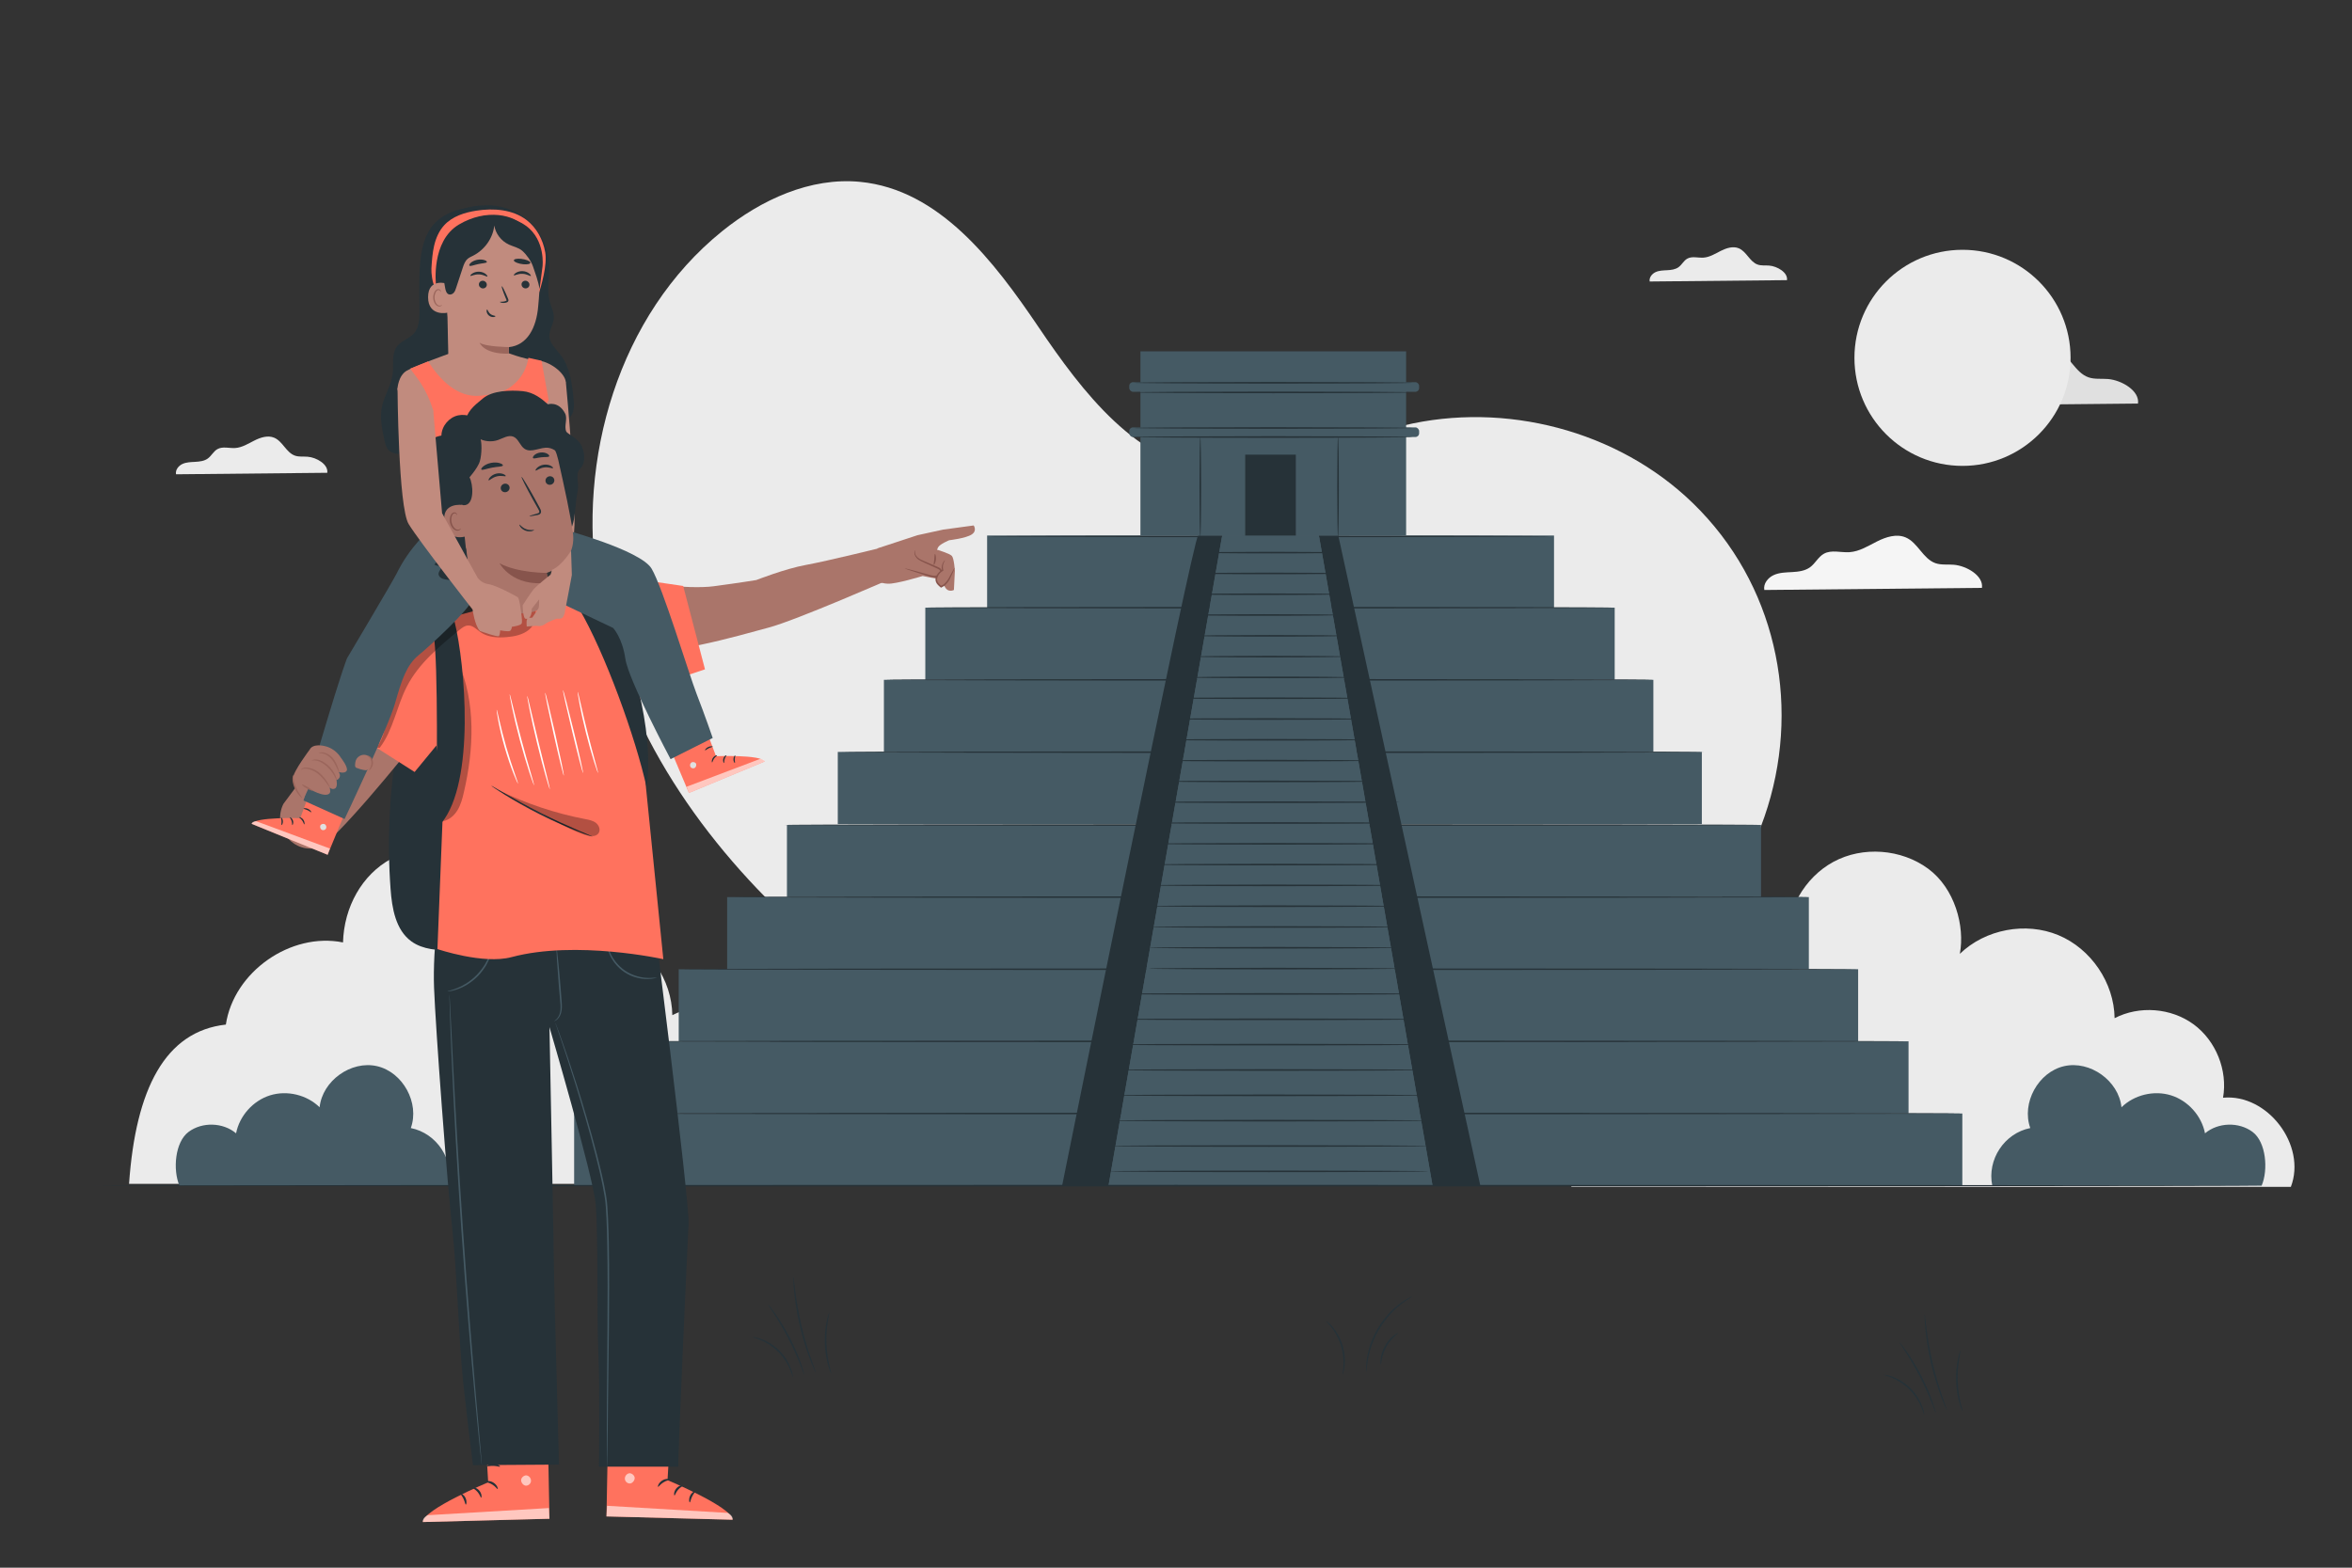 <svg xmlns="http://www.w3.org/2000/svg" viewBox="0 0 750 500"><rect x="0" y="0" width="750" height="500" fill="#333333" stroke="none"/><g id="background-complete"><path d="M531.93,327.74c2.52-16.82,20.68-29.56,37.36-26.2,.31-11.29,6.05-21.63,15.38-26.68,9.33-5.05,21.6-4.1,30.15,2.19,8.55,6.29,11.78,18.34,10.13,27.17,8.11-7.85,21-10.29,31.42-5.96,10.42,4.33,17.78,15.2,17.93,26.48,7.87-4.08,18.02-3.29,25.17,1.95,7.15,5.24,10.94,14.69,9.41,23.42,14.17-1.35,26.72,15.15,21.62,28.44h-229.44c2.11-30.29,11.52-48.67,30.88-50.81Z" style="fill:#ebebeb;"></path><path d="M72.02,326.78c2.52-16.82,20.68-29.56,37.36-26.2,.31-11.29,6.05-21.63,15.38-26.68,9.33-5.05,21.6-4.1,30.15,2.19,8.55,6.29,11.78,18.34,10.13,27.17,8.11-7.85,21-10.29,31.42-5.96,10.42,4.33,17.78,15.2,17.93,26.48,7.87-4.08,18.02-3.29,25.17,1.95s10.94,14.69,9.41,23.42c14.17-1.35,26.72,15.15,21.62,28.44H41.15c2.11-30.29,11.52-48.67,30.88-50.81Z" style="fill:#ebebeb;"></path><path d="M257.98,105.4c.37-2.68-3.41-4.89-6.26-5.11-1.36-.11-2.76,.1-4.05-.35-2.78-.97-3.89-4.56-6.61-5.71-2.03-.86-4.37-.09-6.33,.9s-3.91,2.24-6.11,2.38c-1.91,.12-3.99-.59-5.66,.35-1.25,.7-1.9,2.13-3.05,2.98-1.12,.83-2.59,1-3.99,1.08s-2.84,.09-4.11,.67c-1.27,.58-2.32,1.92-2.06,3.3l48.22-.48Z" style="fill:#f5f5f5;"></path><path d="M104.36,150.78c.37-2.68-3.41-4.89-6.26-5.11-1.36-.11-2.76,.1-4.05-.35-2.78-.97-3.89-4.56-6.61-5.71-2.03-.86-4.37-.09-6.33,.9-1.97,.99-3.91,2.24-6.11,2.38-1.91,.12-3.99-.59-5.66,.35-1.25,.7-1.9,2.13-3.05,2.98-1.12,.83-2.59,1-3.99,1.08-1.39,.08-2.84,.09-4.11,.67-1.27,.58-2.32,1.92-2.06,3.3l48.22-.48Z" style="fill:#ebebeb;"></path><path d="M569.83,89.34c.33-2.43-3.1-4.43-5.68-4.64-1.23-.1-2.51,.09-3.67-.32-2.53-.88-3.53-4.14-6-5.18-1.84-.78-3.96-.09-5.75,.81-1.79,.9-3.55,2.03-5.55,2.16-1.74,.11-3.62-.53-5.14,.32-1.13,.63-1.72,1.94-2.77,2.71-1.02,.75-2.35,.91-3.62,.98-1.27,.07-2.58,.08-3.73,.61s-2.11,1.75-1.87,2.99l43.77-.43Z" style="fill:#ebebeb;"></path><path d="M681.76,128.72c.57-4.11-5.24-7.49-9.59-7.84-2.08-.17-4.24,.15-6.21-.54-4.27-1.49-5.97-7-10.13-8.76-3.11-1.31-6.7-.14-9.71,1.37-3.02,1.52-6,3.43-9.37,3.65-2.93,.19-6.12-.9-8.68,.53-1.91,1.07-2.91,3.27-4.68,4.57-1.72,1.27-3.97,1.54-6.11,1.66s-4.35,.14-6.3,1.03c-1.95,.89-3.56,2.95-3.15,5.05l73.94-.73Z" style="fill:#e0e0e0;"></path><path d="M632,187.48c.53-3.86-4.91-7.03-9-7.36-1.95-.16-3.98,.14-5.83-.5-4-1.4-5.6-6.57-9.51-8.22-2.92-1.23-6.28-.14-9.12,1.29-2.83,1.43-5.63,3.22-8.79,3.42-2.75,.18-5.74-.84-8.15,.5-1.79,1-2.73,3.07-4.39,4.29-1.62,1.19-3.73,1.45-5.74,1.56-2.01,.11-4.09,.13-5.91,.97s-3.34,2.77-2.96,4.74l69.4-.68Z" style="fill:#f5f5f5;"></path></g><g id="background-simple"><path d="M558.61,270.64l1.65-3.92c13.95-33.07,9.2-71.19-13.42-98.63-2.91-3.53-6.07-6.85-9.48-9.92-24.51-22.1-60.74-30.54-92.89-21.66-18.9,5.23-37.17,16.08-56.61,14.11-25.29-2.57-42.6-25.47-56.75-46.38s-31.53-43.78-56.84-46.24c-15.85-1.54-31.57,5.7-44.02,15.76-32.98,26.63-46.36,72.72-39.61,114.14,6.74,41.42,31.27,78.19,62.03,106.61,43.1,39.8,100.96,65.46,160.07,63.27,59.11-2.19,118.27-34.71,145.86-87.14Z" style="fill:#ebebeb;"></path><circle cx="625.8" cy="114.13" r="34.46" style="fill:#ebebeb;"></circle></g><g id="Plants"><path d="M57.22,378.15c-2.14-5.01-1.45-13.91,2.92-17.15s10.97-3.04,15.14,.46c1.09-5.58,5.41-10.41,10.84-12.11,5.43-1.69,11.73-.17,15.8,3.81,.86-8.43,10.01-15,18.28-13.12,8.27,1.88,13.67,11.76,10.8,19.74,8.31,1.68,13.82,10.07,12.12,18.38H57.22Z" style="fill:#455a64;"></path><path d="M721.19,378.15c2.14-5.01,1.45-13.91-2.92-17.15s-10.97-3.04-15.14,.46c-1.09-5.58-5.41-10.41-10.84-12.11-5.43-1.69-11.73-.17-15.8,3.81-.86-8.43-10.01-15-18.28-13.12-8.27,1.88-13.67,11.76-10.8,19.74-8.31,1.68-13.82,10.07-12.12,18.38h85.9Z" style="fill:#455a64;"></path><g><path d="M256.51,438.5c-.08,.02-.55-1.32-1.41-3.45-.85-2.13-2.11-5.04-3.71-8.15-1.61-3.11-3.26-5.82-4.5-7.74-1.25-1.93-2.06-3.09-2-3.14,.03-.02,.27,.25,.67,.75,.41,.5,.97,1.25,1.63,2.19,1.33,1.88,3.04,4.58,4.66,7.71,1.62,3.13,2.83,6.08,3.59,8.26,.38,1.09,.67,1.98,.84,2.6,.17,.62,.26,.97,.22,.98Z" style="fill:#263238;"></path><path d="M252.99,407.14s.1,.44,.19,1.23c.11,.9,.24,2.03,.4,3.36,.36,2.83,.97,6.73,1.96,10.98,.99,4.24,2.16,8.01,3.1,10.71,.45,1.27,.83,2.34,1.13,3.19,.27,.75,.41,1.18,.37,1.19s-.23-.38-.56-1.11c-.33-.73-.78-1.8-1.29-3.14-1.02-2.68-2.26-6.45-3.26-10.72-.99-4.27-1.55-8.2-1.81-11.06-.13-1.43-.21-2.59-.23-3.39-.03-.8-.02-1.25,.01-1.25Z" style="fill:#263238;"></path><path d="M264.4,418.74c.08,.02-.18,1.09-.45,2.83-.27,1.74-.51,4.17-.42,6.86,.09,2.69,.49,5.09,.88,6.81,.39,1.72,.71,2.77,.63,2.8-.06,.02-.51-.99-.99-2.71-.48-1.72-.95-4.16-1.04-6.88-.09-2.73,.21-5.19,.58-6.94,.37-1.75,.75-2.78,.81-2.77Z" style="fill:#263238;"></path><path d="M239.92,426.44s.28,0,.76,.07c.49,.07,1.18,.25,2.01,.54,.83,.28,1.79,.74,2.79,1.33,.99,.62,2.02,1.39,2.99,2.34,.95,.96,1.74,1.98,2.37,2.97,.61,1,1.07,1.95,1.36,2.78,.3,.83,.49,1.52,.56,2,.08,.48,.11,.75,.08,.76-.09,.02-.3-1.04-.98-2.63-.33-.8-.81-1.7-1.42-2.66-.63-.94-1.41-1.93-2.33-2.85-.94-.92-1.93-1.68-2.88-2.3-.96-.6-1.87-1.08-2.67-1.4-1.59-.66-2.66-.86-2.64-.95Z" style="fill:#263238;"></path></g><g><path d="M617.26,450.54c-.08,.02-.55-1.32-1.41-3.45-.85-2.13-2.11-5.04-3.71-8.15-1.61-3.11-3.26-5.82-4.5-7.74-1.25-1.93-2.06-3.09-2-3.14,.03-.02,.27,.25,.67,.75,.41,.5,.97,1.25,1.63,2.19,1.33,1.88,3.04,4.58,4.66,7.71,1.62,3.13,2.83,6.08,3.59,8.26,.38,1.09,.67,1.98,.84,2.6,.17,.62,.26,.97,.22,.98Z" style="fill:#263238;"></path><path d="M613.73,419.18s.1,.44,.19,1.23c.11,.9,.24,2.03,.4,3.36,.36,2.83,.97,6.73,1.96,10.98,.99,4.24,2.16,8.01,3.1,10.71,.45,1.27,.83,2.34,1.13,3.19,.27,.75,.41,1.18,.37,1.19s-.23-.38-.56-1.11c-.33-.73-.78-1.8-1.29-3.14-1.02-2.68-2.26-6.45-3.26-10.72-.99-4.27-1.55-8.2-1.81-11.06-.13-1.43-.21-2.59-.23-3.39-.03-.8-.02-1.25,.01-1.25Z" style="fill:#263238;"></path><path d="M625.14,430.79c.08,.02-.18,1.09-.45,2.83-.27,1.74-.51,4.17-.42,6.86,.09,2.69,.49,5.09,.88,6.81,.39,1.72,.71,2.77,.63,2.8-.06,.02-.51-.99-.99-2.71-.48-1.72-.95-4.16-1.04-6.88-.09-2.73,.21-5.19,.58-6.94,.37-1.75,.75-2.78,.81-2.77Z" style="fill:#263238;"></path><path d="M600.66,438.49s.28,0,.76,.07c.49,.07,1.18,.25,2.01,.54,.83,.28,1.79,.74,2.79,1.33,.99,.62,2.02,1.39,2.99,2.34,.95,.96,1.74,1.98,2.37,2.97,.61,1,1.07,1.95,1.36,2.78,.3,.83,.49,1.52,.56,2,.08,.48,.11,.75,.08,.76-.09,.02-.3-1.04-.98-2.63-.33-.8-.81-1.7-1.42-2.66-.63-.94-1.41-1.93-2.33-2.85-.94-.92-1.93-1.68-2.88-2.3-.96-.6-1.87-1.08-2.67-1.4-1.59-.66-2.66-.86-2.64-.95Z" style="fill:#263238;"></path></g><g><path d="M450.36,413.46c.05,.09-1.44,.84-3.54,2.47-1.06,.81-2.23,1.88-3.43,3.16-1.18,1.3-2.37,2.83-3.43,4.55-1.04,1.74-1.85,3.5-2.47,5.14-.59,1.65-1,3.19-1.23,4.5-.48,2.62-.46,4.28-.57,4.28-.04,0-.05-.41-.06-1.17,0-.38,0-.84,.06-1.37,.05-.53,.08-1.14,.21-1.81,.19-1.34,.57-2.9,1.14-4.59,.6-1.68,1.41-3.48,2.48-5.25,1.08-1.76,2.31-3.3,3.53-4.61,1.24-1.28,2.46-2.34,3.56-3.12,.53-.42,1.06-.72,1.51-1.01,.45-.3,.85-.51,1.19-.68,.67-.34,1.05-.52,1.06-.48Z" style="fill:#263238;"></path><path d="M445.77,425.18c.11,.13-2.22,1.59-3.75,4.47-1.58,2.86-1.53,5.6-1.7,5.58-.06,0-.16-.67-.05-1.76,.11-1.09,.49-2.59,1.29-4.07,.8-1.48,1.85-2.61,2.71-3.3,.85-.69,1.47-.97,1.5-.92Z" style="fill:#263238;"></path><path d="M422.91,421.33s.24,.13,.6,.43c.37,.3,.86,.79,1.42,1.44,1.12,1.29,2.4,3.34,3.18,5.85,.77,2.52,.85,4.93,.65,6.63-.1,.85-.23,1.53-.37,1.99-.13,.46-.22,.71-.26,.7-.09-.02,.16-1.04,.26-2.71,.1-1.67-.04-4-.78-6.44-.75-2.44-1.95-4.45-2.97-5.77-1.02-1.33-1.8-2.03-1.74-2.1Z" style="fill:#263238;"></path></g></g><g id="Teotihuacán"><g><g><rect x="314.77" y="170.8" width="180.77" height="23.01" style="fill:#455a64;"></rect><rect x="295.06" y="193.81" width="219.83" height="23.01" style="fill:#455a64;"></rect><rect x="281.86" y="216.82" width="245.36" height="23.01" style="fill:#455a64;"></rect><rect x="267.15" y="239.82" width="275.53" height="23.01" style="fill:#455a64;"></rect><rect x="250.94" y="263.11" width="310.61" height="23.01" style="fill:#455a64;"></rect><rect x="231.87" y="286.12" width="344.93" height="23.01" style="fill:#455a64;"></rect><rect x="216.43" y="309.12" width="376.09" height="23.01" style="fill:#455a64;"></rect><rect x="200.99" y="332.13" width="407.6" height="23.01" style="fill:#455a64;"></rect><rect x="183.08" y="355.14" width="442.66" height="23.01" style="fill:#455a64;"></rect><path d="M494.56,171.08c0,.14-40.18,.26-89.72,.26s-89.73-.12-89.73-.26,40.17-.26,89.73-.26,89.72,.12,89.72,.26Z" style="fill:#263238;"></path><path d="M514.6,193.81c0,.14-49.15,.26-109.76,.26s-109.77-.12-109.77-.26,49.14-.26,109.77-.26,109.76,.12,109.76,.26Z" style="fill:#263238;"></path><path d="M527.22,216.82c0,.14-54.82,.26-122.43,.26s-122.45-.12-122.45-.26,54.81-.26,122.45-.26,122.43,.12,122.43,.26Z" style="fill:#263238;"></path><path d="M543.22,239.89c0,.14-61.51,.26-137.37,.26s-137.38-.12-137.38-.26,61.5-.26,137.38-.26,137.37,.12,137.37,.26Z" style="fill:#263238;"></path><path d="M561.55,263.11c0,.14-69.7,.26-155.66,.26s-155.67-.12-155.67-.26,69.68-.26,155.67-.26,155.66,.12,155.66,.26Z" style="fill:#263238;"></path><path d="M576.81,286.12c0,.14-76.8,.26-171.52,.26s-171.54-.12-171.54-.26,76.79-.26,171.54-.26,171.52,.12,171.52,.26Z" style="fill:#263238;"></path><path d="M592.52,309.12c0,.14-84.29,.26-188.24,.26s-188.26-.12-188.26-.26,84.27-.26,188.26-.26,188.24,.12,188.24,.26Z" style="fill:#263238;"></path><path d="M608.6,332.13c0,.14-91.25,.26-203.79,.26s-203.81-.12-203.81-.26,91.23-.26,203.81-.26,203.79,.12,203.79,.26Z" style="fill:#263238;"></path><path d="M625.74,355.14c0,.14-99.19,.26-221.52,.26s-221.54-.12-221.54-.26,99.17-.26,221.54-.26,221.52,.12,221.52,.26Z" style="fill:#263238;"></path></g><path d="M382.07,170.8c-1.53,0-43.38,207.34-43.38,207.34h14.8l36.24-207.34h-7.66Z" style="fill:#263238;"></path><polygon points="420.58 170.8 456.81 378.15 472.04 378.15 426.75 170.8 420.58 170.8" style="fill:#263238;"></polygon><polygon points="389.72 170.8 353.48 378.15 456.81 378.15 420.58 170.8 389.72 170.8" style="fill:#455a64;"></polygon><path d="M455.45,373.59c0,.14-22.74,.26-50.78,.26s-50.79-.12-50.79-.26,22.73-.26,50.79-.26,50.78,.12,50.78,.26Z" style="fill:#263238;"></path><path d="M455.45,365.51c0,.14-22.74,.26-50.78,.26s-50.79-.12-50.79-.26,22.73-.26,50.79-.26,50.78,.12,50.78,.26Z" style="fill:#263238;"></path><path d="M455.45,357.42c0,.14-22.74,.26-50.78,.26s-50.79-.12-50.79-.26,22.73-.26,50.79-.26,50.78,.12,50.78,.26Z" style="fill:#263238;"></path><path d="M455.45,349.34c0,.14-22.74,.26-50.78,.26s-50.79-.12-50.79-.26,22.73-.26,50.79-.26,50.78,.12,50.78,.26Z" style="fill:#263238;"></path><path d="M455.45,341.26c0,.14-22.74,.26-50.78,.26s-50.79-.12-50.79-.26,22.73-.26,50.79-.26,50.78,.12,50.78,.26Z" style="fill:#263238;"></path><path d="M455.45,333.17c0,.14-22.74,.26-50.78,.26s-50.79-.12-50.79-.26,22.73-.26,50.79-.26,50.78,.12,50.78,.26Z" style="fill:#263238;"></path><path d="M455.45,325.09c0,.14-22.74,.26-50.78,.26s-50.79-.12-50.79-.26,22.73-.26,50.79-.26,50.78,.12,50.78,.26Z" style="fill:#263238;"></path><path d="M455.45,317c0,.14-22.74,.26-50.78,.26s-50.79-.12-50.79-.26,22.73-.26,50.79-.26,50.78,.12,50.78,.26Z" style="fill:#263238;"></path><path d="M446.31,308.92c0,.14-17.91,.26-39.99,.26s-40-.12-40-.26,17.9-.26,40-.26,39.99,.12,39.99,.26Z" style="fill:#263238;"></path><path d="M446.31,302.28c0,.14-17.91,.26-39.99,.26s-40-.12-40-.26,17.9-.26,40-.26,39.99,.12,39.99,.26Z" style="fill:#263238;"></path><path d="M446.31,295.65c0,.14-17.91,.26-39.99,.26s-40-.12-40-.26,17.9-.26,40-.26,39.99,.12,39.99,.26Z" style="fill:#263238;"></path><path d="M446.31,289.02c0,.14-17.91,.26-39.99,.26s-40-.12-40-.26,17.9-.26,40-.26,39.99,.12,39.99,.26Z" style="fill:#263238;"></path><path d="M446.31,282.38c0,.14-17.91,.26-39.99,.26s-40-.12-40-.26,17.9-.26,40-.26,39.99,.12,39.99,.26Z" style="fill:#263238;"></path><path d="M446.31,275.75c0,.14-17.91,.26-39.99,.26s-40-.12-40-.26,17.9-.26,40-.26,39.99,.12,39.99,.26Z" style="fill:#263238;"></path><path d="M446.31,269.12c0,.14-17.91,.26-39.99,.26s-40-.12-40-.26,17.9-.26,40-.26,39.99,.12,39.99,.26Z" style="fill:#263238;"></path><path d="M446.31,262.49c0,.14-17.91,.26-39.99,.26s-40-.12-40-.26,17.9-.26,40-.26,39.99,.12,39.99,.26Z" style="fill:#263238;"></path><path d="M446.31,255.85c0,.14-17.91,.26-39.99,.26s-40-.12-40-.26,17.9-.26,40-.26,39.99,.12,39.99,.26Z" style="fill:#263238;"></path><path d="M439.54,249.22c0,.14-15.61,.26-34.87,.26s-34.87-.12-34.87-.26,15.61-.26,34.87-.26,34.87,.12,34.87,.26Z" style="fill:#263238;"></path><path d="M438.03,242.59c0,.14-15.27,.26-34.11,.26s-34.12-.12-34.12-.26,15.27-.26,34.12-.26,34.11,.12,34.11,.26Z" style="fill:#263238;"></path><path d="M437.26,235.95c0,.14-14.76,.26-32.96,.26s-32.96-.12-32.96-.26,14.75-.26,32.96-.26,32.96,.12,32.96,.26Z" style="fill:#263238;"></path><path d="M435.75,229.32c0,.14-14.23,.26-31.78,.26s-31.78-.12-31.78-.26,14.23-.26,31.78-.26,31.78,.12,31.78,.26Z" style="fill:#263238;"></path><path d="M434.8,222.69c0,.14-13.69,.26-30.58,.26s-30.59-.12-30.59-.26,13.69-.26,30.59-.26,30.58,.12,30.58,.26Z" style="fill:#263238;"></path><path d="M431.07,216.05s-.18,.04-.53,.05c-.41,.01-.91,.03-1.53,.05-1.41,.02-3.31,.05-5.63,.08-4.75,.05-11.32,.08-18.57,.08s-13.82-.03-18.57-.08c-2.32-.03-4.22-.06-5.63-.08-.62-.02-1.12-.04-1.53-.05-.35-.02-.53-.03-.53-.05s.18-.04,.53-.05c.41-.01,.91-.03,1.53-.05,1.41-.02,3.31-.05,5.63-.08,4.75-.05,11.32-.08,18.57-.08s13.82,.03,18.57,.08c2.32,.03,4.22,.06,5.63,.08,.62,.02,1.12,.04,1.53,.05,.35,.02,.53,.03,.53,.05Z" style="fill:#263238;"></path><path d="M429.06,209.42c0,.14-10.86,.26-24.25,.26s-24.25-.12-24.25-.26,10.86-.26,24.25-.26,24.25,.12,24.25,.26Z" style="fill:#263238;"></path><path d="M429.06,202.79c0,.14-10.86,.26-24.25,.26s-24.25-.12-24.25-.26,10.86-.26,24.25-.26,24.25,.12,24.25,.26Z" style="fill:#263238;"></path><path d="M427.87,196.15c0,.14-11.04,.26-24.67,.26s-24.67-.12-24.67-.26,11.04-.26,24.67-.26,24.67,.12,24.67,.26Z" style="fill:#263238;"></path><path d="M427.87,189.52c0,.14-11.04,.26-24.67,.26s-24.67-.12-24.67-.26,11.04-.26,24.67-.26,24.67,.12,24.67,.26Z" style="fill:#263238;"></path><path d="M429.06,182.89c0,.14-10.86,.26-24.25,.26s-24.25-.12-24.25-.26,10.86-.26,24.25-.26,24.25,.12,24.25,.26Z" style="fill:#263238;"></path><path d="M427.87,176.25c0,.14-10,.26-22.34,.26s-22.34-.12-22.34-.26,10-.26,22.34-.26,22.34,.12,22.34,.26Z" style="fill:#263238;"></path><rect x="363.66" y="112.06" width="84.72" height="58.75" style="fill:#455a64;"></rect><rect x="360.09" y="136.31" width="92.44" height="3.07" rx="1.19" ry="1.19" style="fill:#455a64;"></rect><rect x="360.09" y="121.89" width="92.44" height="3.07" rx="1.19" ry="1.19" style="fill:#455a64;"></rect><rect x="397.07" y="145.01" width="16.14" height="25.79" style="fill:#263238;"></rect><path d="M450.51,139.38c0,.14-19.91,.26-44.47,.26s-44.47-.12-44.47-.26,19.91-.26,44.47-.26,44.47,.12,44.47,.26Z" style="fill:#263238;"></path><path d="M450.51,136.5c0,.14-19.91,.26-44.47,.26s-44.47-.12-44.47-.26,19.91-.26,44.47-.26,44.47,.12,44.47,.26Z" style="fill:#263238;"></path><path d="M450.51,122.08c0,.14-19.91,.26-44.47,.26s-44.47-.12-44.47-.26,19.91-.26,44.47-.26,44.47,.12,44.47,.26Z" style="fill:#263238;"></path><path d="M450.51,125.15c0,.14-19.91,.26-44.47,.26s-44.47-.12-44.47-.26,19.91-.26,44.47-.26,44.47,.12,44.47,.26Z" style="fill:#263238;"></path><path d="M382.75,171.18c-.14,0-.26-7.1-.26-15.87s.12-15.87,.26-15.87,.26,7.1,.26,15.87-.12,15.87-.26,15.87Z" style="fill:#263238;"></path><path d="M426.67,171.28c-.14,0-.26-7.15-.26-15.97s.12-15.97,.26-15.97,.26,7.15,.26,15.97-.12,15.97-.26,15.97Z" style="fill:#263238;"></path></g></g><g id="Floor"><path d="M719.67,378.15c0,.14-154.33,.26-344.66,.26s-344.69-.12-344.69-.26,154.29-.26,344.69-.26,344.66,.12,344.66,.26Z" style="fill:#263238;"></path></g><g id="Characters"><g><path d="M202.29,185.64s16.96,2.44,25.27,1.34c8.32-1.1,13.61-1.98,13.61-1.98,0,0,9.17-3.61,15.79-4.81,6.61-1.19,25.2-5.78,25.2-5.78l2.45,9.96s-30.78,13.5-39.49,15.79c-8.71,2.29-35.65,10.47-45.65,6.7s2.82-21.23,2.82-21.23Z" style="fill:#aa756a;"></path><path d="M279.79,174.9l12.77-4.2,8.2-1.79,9.72-1.32s1.22,1.68-.65,2.89c-1.87,1.22-7.14,1.82-7.14,1.82,0,0-3.04,1.22-3.59,2.32-.54,1.1,0,.78,0,.78,0,0,3.72,1.16,4.42,1.9,.71,.74,.97,4.77,.97,4.77l-.31,6.09s-2.14,1.18-3.13-1.55l-.94,.53s-1.71-1.26-1.64-2.59l-4.26-.84s-8.51,2.61-11.16,2.46c-2.66-.15-3.87-1.24-3.87-1.24l.62-10.03Z" style="fill:#aa756a;"></path><g><path d="M291.8,175.44c-.35,.79-.02,1.75,.57,2.37,.59,.63,1.41,.99,2.2,1.34,1.43,.63,2.86,1.26,4.29,1.9,.48,.21,1,.47,1.19,.95,.22,.56-.12,1.22-.63,1.55-.94,.61-2.17,.32-3.25,0-2.58-.76-5.15-1.51-7.73-2.27" style="fill:#aa756a;"></path><path d="M288.45,181.28s.35,.03,.96,.18c.61,.15,1.48,.37,2.56,.66,1.12,.31,2.39,.66,3.77,1.05,.71,.2,1.44,.44,2.2,.47,.73,.05,1.54-.21,1.84-.88,.15-.32,.11-.66-.11-.91-.22-.25-.57-.42-.93-.58-.73-.33-1.43-.64-2.11-.95-1.33-.63-2.56-1.1-3.55-1.71-1-.61-1.48-1.56-1.5-2.21-.04-.67,.22-.98,.23-.96,.05,.01-.13,.34-.03,.93,.09,.59,.55,1.39,1.5,1.92,.93,.53,2.21,.98,3.55,1.59,.68,.3,1.39,.6,2.12,.92,.37,.17,.78,.34,1.12,.71,.35,.37,.41,1.01,.19,1.45-.2,.46-.6,.8-1.03,.98-.43,.19-.89,.23-1.31,.2-.85-.05-1.61-.32-2.31-.52-1.37-.42-2.63-.81-3.74-1.16-1.06-.34-1.92-.62-2.51-.82-.59-.21-.91-.34-.9-.37Z" style="fill:#87544c;"></path></g><g><path d="M301.38,178.66c-.79,.84-1.1,2.12-.77,3.23-.84,.39-1.67,1.35-1.92,2.24-.25,.89-.18,1.75,1.42,3l.94-.53s1.05-.91,1.65-2.04c.61-1.13,1.66-3.34,1.66-3.34" style="fill:#aa756a;"></path><path d="M304.36,181.22c.05,.03-.19,.65-.66,1.69-.23,.52-.51,1.14-.85,1.84-.38,.71-.93,1.4-1.63,2.05h-.02l-.03,.03c-.3,.17-.62,.35-.94,.53l-.15,.08-.14-.11c-.34-.27-.69-.56-1-.93-.34-.4-.61-.92-.63-1.47-.01-.54,.14-1.03,.37-1.45,.46-.83,1.12-1.44,1.83-1.77l-.11,.25c-.29-1.11,.03-2.04,.33-2.57,.32-.54,.62-.74,.64-.72,.04,.03-.19,.29-.43,.82-.23,.52-.44,1.39-.15,2.35l.05,.16-.16,.08c-.59,.3-1.19,.89-1.57,1.62-.18,.36-.31,.79-.29,1.2,.02,.41,.22,.81,.52,1.16,.27,.32,.59,.6,.91,.86l-.28-.02c.32-.18,.64-.35,.95-.52l-.04,.03c.66-.59,1.21-1.25,1.58-1.88,.34-.63,.65-1.23,.95-1.77,.54-.99,.89-1.57,.94-1.54Z" style="fill:#87544c;"></path></g><path d="M297.77,180.17c-.14-.06,.06-.81,.15-1.75,.1-.93,.06-1.71,.21-1.74,.13-.03,.42,.77,.31,1.8-.1,1.02-.55,1.75-.67,1.69Z" style="fill:#87544c;"></path></g><g><g><path d="M154.84,65.51c-3.51,.04-4.05,.32-7.47,1.09-3.42,.77-6.76,2.32-9.08,4.95-2.85,3.22-3.87,7.67-4.28,11.96-.51,5.26-.26,10.56-.26,15.84,0,2.47-.14,5.16-1.77,7-1.49,1.68-3.95,2.29-5.33,4.06-1.87,2.4-1.08,5.84-1.44,8.86-.44,3.63-2.66,6.82-3.41,10.4-.75,3.6,.05,7.32,.84,10.91,.22,1,.46,2.04,1.12,2.81,.73,.85,1.88,1.25,2.99,1.37,2.67,.29,5.33-.78,7.59-2.24s4.25-3.3,6.46-4.83c4.94-3.4,10.92-5.11,16.91-5.55,5.99-.43,12,.35,17.87,1.59,2.02,.43,4.36,.84,5.95-.48,1.67-1.39,1.59-3.94,1.36-6.1-.51-4.88-1.13-10.03-4.11-13.92-1.45-1.9-3.52-3.65-3.6-6.04-.06-1.93,1.24-3.66,1.4-5.58,.16-1.95-.85-3.78-1.34-5.67-.97-3.69,.02-7.59-.09-11.41-.15-5.18-2.45-10.27-6.25-13.8-3.8-3.53-9.04-5.46-14.22-5.23" style="fill:#263238;"></path><path d="M126.76,123.88s.22-4.09,2.97-5.67,13.43-5.4,13.43-5.4l-.15-6.61,17.96,6s6.36,2.53,10.27,2.74c3.91,.21,8.87,3.89,9.19,6.91l-7.61,9.78,3.27,37.39-42.15-4.22-7.2-40.91Z" style="fill:#c18b7e;"></path><path d="M136.52,115.28h0c3.86,6,9.4,11.56,16.51,10.95,1.19-.1,2.38-.23,3.53-.38,6.15-.78,11.02-5.59,11.93-11.73h0l4.19,.94,10.56,58.57s-46.54,5.84-46.71,5.38c-8.32-22.54,1.66-47.9,1.66-47.9-2.39-7.96-5.81-11.14-7.36-13.54l5.69-2.3Z" style="fill:#FF725E;"></path><path d="M180.44,121.84s4.14,43.46,2.33,49.65c-1.81,6.18-6.72-2.93-6.72-2.93l-2.2-38.77s3.73-8.43,6.59-7.95Z" style="fill:#c18b7e;"></path><g><path d="M171.37,95.02c1.28-3.86,3.19-10.55,2.49-14.55-.7-4.01-2.74-7.85-5.97-10.31-4.43-3.38-10.49-3.82-16-2.97-3.77,.58-7.65,1.82-10.23,4.63-1.66,1.8-2.66,4.13-3.22,6.51-.56,2.38-.72,4.84-.87,7.28-.09,1.47,.29,4.58,1.12,6.02" style="fill:#FF725E;"></path><path d="M139.01,90.65s-1.6-13.74,7.32-19.03c8.72-5.18,17.83-3.22,21.06,.95,6.24,8.04,4.69,13.66,4.69,13.66l-31.19,7.29-1.88-2.87Z" style="fill:#263238;"></path><path d="M172.06,85.92c0-.08,0-.15,0-.23-.07-7.94-6.53-14.46-14.47-14.39-.39,0-.78,.01-1.18,.03-.64,.03-1.26,.09-1.86,.19-6.89,1.08-11.89,7.15-11.99,14.13-.08,5.68-.13,13.24,.13,15.49,.44,3.74,0,0,0,0l.3,13.78c-.01,5.11,3.99,9.33,9.1,9.59h0c5.37,.27,9.91-3.93,10.05-9.31l.12-4.48c5.93-.61,8.8-6.24,9.36-13.05,.3-3.62,.47-3.9,.42-11.74Z" style="fill:#c18b7e;"></path><path d="M142.82,90.54c-.16-.07-6.3-2.09-6.31,4.24-.01,6.33,6.35,5.04,6.36,4.86,.01-.18-.06-9.1-.06-9.1Z" style="fill:#c18b7e;"></path><path d="M140.95,97.23s-.11,.08-.3,.16c-.18,.08-.49,.14-.82,.02-.67-.25-1.23-1.31-1.26-2.45-.02-.58,.11-1.13,.31-1.58,.19-.46,.49-.79,.83-.85,.34-.08,.57,.13,.65,.3,.08,.18,.04,.3,.08,.31,.02,.02,.14-.11,.09-.37-.03-.13-.1-.28-.25-.4-.15-.12-.38-.19-.61-.16-.49,.03-.93,.48-1.15,.98-.25,.5-.4,1.12-.39,1.76,.04,1.28,.69,2.47,1.61,2.74,.45,.12,.82-.02,1.01-.17,.2-.16,.23-.3,.21-.31Z" style="fill:#9b665c;"></path><g><path d="M169.28,88.01c-.18,.17-1.19-.63-2.68-.68-1.48-.07-2.59,.66-2.75,.47-.08-.08,.11-.4,.59-.73,.48-.33,1.28-.64,2.21-.6,.92,.04,1.69,.4,2.12,.77,.44,.37,.59,.7,.5,.77Z" style="fill:#263238;"></path><path d="M155.42,88.19c-.18,.17-1.2-.63-2.68-.68-1.48-.07-2.59,.66-2.75,.47-.08-.08,.11-.4,.59-.73,.48-.33,1.28-.64,2.21-.6,.92,.04,1.69,.4,2.12,.77,.44,.37,.59,.7,.5,.77Z" style="fill:#263238;"></path><path d="M155.25,83.57c-.13,.38-1.37,.35-2.75,.66-1.39,.28-2.47,.79-2.8,.51-.15-.14-.04-.48,.37-.87,.4-.39,1.13-.8,2.03-.99,.9-.19,1.76-.12,2.34,.07,.58,.18,.86,.44,.81,.62Z" style="fill:#263238;"></path><path d="M163.96,82.83c.4-.38,1.85-.42,3.25-.1,1.4,.32,2.21,.89,1.81,1.27-.4,.38-1.85,.42-3.25,.1-1.4-.32-2.21-.89-1.81-1.27Z" style="fill:#263238;"></path></g><path d="M157.98,100.84c.02,.09-.18,.24-.58,.28-.39,.04-.97-.06-1.46-.45-.49-.39-.72-.94-.76-1.32-.05-.39,.06-.63,.15-.63,.19,0,.32,.85,1.04,1.41,.71,.58,1.57,.52,1.61,.71Z" style="fill:#263238;"></path><path d="M162.27,110.7s-7.59-.08-9.35-1.43c0,0,1.25,3.71,9.29,3.53l.05-2.1Z" style="fill:#9b665c;"></path><path d="M166.32,90.56c-.1,.66,.39,1.29,1.08,1.4,.69,.11,1.33-.34,1.42-1,.09-.66-.39-1.29-1.08-1.41-.69-.11-1.33,.34-1.43,1Z" style="fill:#263238;"></path><path d="M152.72,90.56c-.1,.66,.39,1.29,1.08,1.41,.69,.11,1.33-.33,1.42-1,.1-.66-.39-1.29-1.08-1.41-.69-.11-1.33,.34-1.43,1Z" style="fill:#263238;"></path><path d="M159.42,96.29c.03-.09,.44,0,1.08-.09,.16-.02,.33-.06,.5-.11,.16-.05,.39-.13,.5-.21,.06-.05,.05-.06,.05-.07,0-.02-.02-.1-.07-.21-.1-.23-.2-.46-.3-.7-.8-1.92-1.33-3.53-1.17-3.6,.16-.07,.94,1.44,1.74,3.36,.1,.24,.19,.48,.29,.7,.05,.12,.11,.28,.09,.49-.02,.23-.18,.41-.32,.49-.14,.09-.26,.12-.37,.16-.11,.03-.22,.06-.33,.08-.21,.04-.42,.05-.6,.05-.74-.02-1.13-.28-1.1-.35Z" style="fill:#263238;"></path><path d="M167.75,72.04c-3.6-2.67-9.95-3.94-14.38-2.96s-8.63,5.33-10.52,9.31c-2,4.22-1.76,9.11-.86,13.66,.15,.76,.43,1.64,1.2,1.85,.55,.15,1.15-.13,1.52-.55,.37-.42,.55-.96,.72-1.49,.71-2.14,1.41-4.29,2.12-6.43,.35-1.06,.74-2.18,1.61-2.91,.5-.42,1.12-.68,1.71-.98,3.7-1.88,6.32-5.61,6.75-9.62,.4,2.58,2.19,4.93,4.63,6.07,1.45,.67,3.14,.97,4.32,2.02,1.39,1.24,2.81,3.27,3.4,5,.64,1.89,1.69,4.66,2.09,7.21,.17-1.69,.77-5.52,.94-7.21,0,0,1.05-8.33-5.23-12.98Z" style="fill:#263238;"></path></g></g><g><g><g><g><path d="M174.57,450.49l.64,33.9-40.38,1.05c.14-4.03,20.84-12.67,20.84-12.67l-1.27-21.7,20.16-.58Z" style="fill:#FF725E;"></path><g style="opacity:.6;"><path d="M168.11,470.62c.79,.2,1.35,1.11,1.19,1.94-.16,.83-1.04,1.43-1.83,1.25-.79-.19-1.5-1.25-1.25-2.06,.25-.81,1.31-1.46,2.04-1.08" style="fill:#fff;"></path></g><g style="opacity:.6;"><path d="M175.21,484.39l-.19-3.41-38.64,2.28s-1.78,.86-1.54,2.18l40.38-1.05Z" style="fill:#fff;"></path></g><path d="M155.01,472.58c.01,.21,1,.27,1.99,.91,1,.61,1.52,1.49,1.7,1.4,.18-.04-.14-1.27-1.35-2.02-1.2-.76-2.39-.48-2.34-.3Z" style="fill:#263238;"></path><path d="M150.82,474.52c-.04,.2,.82,.53,1.51,1.38,.71,.83,.91,1.77,1.1,1.76,.19,.03,.29-1.18-.58-2.23-.87-1.05-2.03-1.11-2.03-.91Z" style="fill:#263238;"></path><path d="M148.54,479.87c.18,.04,.43-1-.1-2.11-.53-1.12-1.47-1.54-1.55-1.37-.11,.17,.51,.76,.93,1.68,.44,.91,.52,1.78,.72,1.79Z" style="fill:#263238;"></path><path d="M155.25,467.6c.09,.19,.98-.12,2.1-.07,1.12,.03,1.99,.39,2.09,.22,.11-.15-.75-.89-2.07-.93-1.31-.05-2.22,.63-2.12,.79Z" style="fill:#263238;"></path><path d="M156.09,462.57c0,.09,.78,.19,2.02-.06,.62-.13,1.34-.36,2.1-.73,.38-.19,.76-.41,1.15-.67,.18-.13,.4-.26,.6-.51,.21-.22,.32-.77,.06-1.1-.21-.32-.58-.45-.88-.45-.3,0-.54,.07-.76,.13-.45,.13-.86,.29-1.25,.48-.76,.39-1.38,.87-1.83,1.33-.92,.93-1.22,1.71-1.15,1.75,.09,.07,.53-.59,1.47-1.36,.47-.38,1.06-.78,1.78-1.11,.36-.16,.74-.3,1.15-.4,.42-.13,.79-.14,.9,.05,.04,.07,.05,.1-.04,.24-.09,.12-.26,.25-.44,.37-.35,.25-.71,.47-1.05,.67-.7,.38-1.36,.65-1.94,.83-1.15,.37-1.91,.44-1.9,.56Z" style="fill:#263238;"></path><path d="M156.35,462.86c.07,.03,.44-.72,.48-2.05,.02-.66-.07-1.46-.33-2.3-.13-.42-.31-.85-.55-1.27-.25-.41-.55-.96-1.32-1.03-.4,0-.72,.33-.83,.61-.13,.29-.15,.53-.19,.78-.06,.49-.04,.98,.03,1.42,.15,.89,.52,1.63,.92,2.16,.82,1.07,1.64,1.3,1.66,1.23,.06-.11-.63-.48-1.26-1.52-.31-.51-.59-1.19-.69-1.97-.05-.39-.05-.8,0-1.22,.05-.45,.2-.82,.37-.77,.2,0,.55,.32,.72,.67,.22,.37,.39,.76,.53,1.13,.27,.76,.4,1.48,.44,2.1,.08,1.24-.11,2.01,0,2.04Z" style="fill:#263238;"></path></g><g><path d="M194.03,449.89l-.64,33.76,40.22,1.05c-.14-4.02-20.75-12.62-20.75-12.62l1.26-21.61-20.09-.58Z" style="fill:#FF725E;"></path><g style="opacity:.6;"><path d="M200.46,469.94c-.78,.2-1.34,1.1-1.18,1.93,.16,.83,1.03,1.43,1.82,1.24,.79-.19,1.49-1.25,1.24-2.05-.25-.8-1.31-1.45-2.03-1.07" style="fill:#fff;"></path></g><g style="opacity:.6;"><path d="M193.39,483.66l.19-3.4,38.49,2.27s1.77,.86,1.54,2.17l-40.22-1.05Z" style="fill:#fff;"></path></g><path d="M213.51,471.89c-.01,.2-1,.27-1.98,.91-1,.61-1.52,1.48-1.7,1.4-.18-.04,.14-1.26,1.34-2.01,1.2-.76,2.38-.48,2.33-.29Z" style="fill:#263238;"></path><path d="M217.69,473.82c.04,.2-.82,.53-1.51,1.38-.71,.83-.9,1.76-1.1,1.75-.19,.03-.29-1.18,.58-2.22,.87-1.05,2.02-1.1,2.02-.91Z" style="fill:#263238;"></path><path d="M219.96,479.16c-.18,.04-.43-.99,.1-2.1,.52-1.11,1.46-1.53,1.54-1.36,.11,.17-.5,.76-.93,1.68-.44,.91-.52,1.77-.72,1.79Z" style="fill:#263238;"></path><path d="M213.28,466.93c-.09,.18-.98-.12-2.09-.07-1.11,.03-1.99,.39-2.08,.21-.11-.15,.75-.89,2.06-.93,1.31-.05,2.22,.63,2.12,.79Z" style="fill:#263238;"></path><path d="M212.44,461.92c0,.08-.78,.19-2.01-.06-.61-.13-1.34-.36-2.09-.73-.38-.19-.76-.41-1.14-.67-.18-.13-.4-.26-.6-.51-.21-.22-.32-.77-.06-1.09,.21-.32,.58-.45,.87-.45,.3,0,.54,.07,.75,.13,.45,.12,.86,.29,1.24,.48,.76,.39,1.37,.86,1.83,1.32,.91,.93,1.21,1.7,1.14,1.74-.09,.07-.53-.59-1.46-1.36-.46-.38-1.06-.78-1.77-1.1-.36-.16-.74-.3-1.15-.4-.42-.13-.79-.14-.9,.05-.04,.07-.05,.1,.04,.24,.09,.12,.26,.24,.44,.37,.35,.25,.7,.47,1.05,.66,.69,.38,1.36,.65,1.93,.83,1.14,.37,1.9,.44,1.9,.55Z" style="fill:#263238;"></path><path d="M212.17,462.21c-.07,.03-.44-.72-.48-2.05-.02-.66,.07-1.46,.33-2.3,.13-.42,.31-.85,.54-1.26,.25-.41,.55-.96,1.31-1.03,.4,0,.72,.33,.83,.61,.13,.29,.15,.53,.19,.78,.06,.49,.04,.97-.03,1.42-.15,.89-.52,1.63-.91,2.15-.81,1.07-1.64,1.29-1.65,1.22-.06-.1,.63-.48,1.26-1.51,.31-.51,.59-1.18,.68-1.96,.05-.39,.05-.8,0-1.22-.05-.45-.2-.81-.37-.77-.2,0-.55,.32-.72,.67-.22,.37-.39,.75-.53,1.13-.27,.75-.4,1.48-.44,2.09-.08,1.23,.11,2,0,2.03Z" style="fill:#263238;"></path></g><path d="M140.49,284.76s-2.58,17.21-2.08,30.28,4.14,62.09,5.95,78.37c1.11,9.97,1.83,28.99,2.79,41.41,.74,9.52,3.67,32.48,3.67,32.48l27.43-.18s-1.63-59.41-1.61-62.42c.02-3.02-1.43-77.1-1.43-77.1,0,0,13.92,47.38,14.74,56.43,.82,9.05,.35,36.71,.86,47.77,.51,11.06,.18,35.98,.18,35.98h25.33c-.29-1.34,2.9-70.55,3.25-77.58s-12.29-107.02-12.29-107.02h0l-66.79,1.57Z" style="fill:#263238;"></path></g><path d="M157.08,301.4s.02,.31-.05,.87c-.03,.28-.08,.62-.18,1.01-.1,.39-.18,.84-.36,1.31-.29,.97-.78,2.07-1.44,3.24-.69,1.15-1.56,2.34-2.63,3.46-1.09,1.1-2.26,2-3.39,2.71-1.15,.69-2.24,1.2-3.2,1.52-.47,.19-.92,.28-1.3,.39-.38,.11-.72,.17-1,.2-.56,.08-.87,.11-.87,.07-.02-.1,1.21-.28,3.05-1.01,.92-.35,1.97-.89,3.07-1.58,1.09-.72,2.22-1.6,3.27-2.67,1.04-1.08,1.9-2.24,2.59-3.34,.66-1.12,1.18-2.18,1.51-3.11,.68-1.85,.83-3.09,.93-3.07Z" style="fill:#455a64;"></path><path d="M176.66,325.7s.3-.17,.73-.57c.42-.4,.94-1.12,1.18-2.14,.26-1.02,.2-2.29,.05-3.71-.13-1.44-.26-3-.4-4.64-.27-3.29-.49-6.27-.62-8.44-.13-2.16-.18-3.5-.11-3.51,.07,0,.25,1.32,.47,3.48,.23,2.15,.5,5.13,.77,8.42,.13,1.64,.25,3.2,.36,4.64,.12,1.42,.15,2.77-.18,3.85-.31,1.09-.91,1.82-1.4,2.2-.5,.38-.85,.45-.86,.42Z" style="fill:#455a64;"></path><path d="M209.46,311.78s-.28,.13-.81,.25c-.53,.11-1.31,.22-2.29,.22-1.93,.02-4.7-.51-7.21-2.17-2.51-1.67-4.07-4.01-4.8-5.8-.38-.9-.59-1.66-.69-2.19-.1-.53-.12-.83-.09-.84,.09-.02,.29,1.16,1.11,2.88,.8,1.7,2.35,3.92,4.75,5.52,2.41,1.6,5.05,2.16,6.93,2.24,1.9,.09,3.07-.19,3.08-.1Z" style="fill:#455a64;"></path><path d="M153.64,467.3s-.03-.13-.06-.38c-.03-.28-.08-.66-.13-1.13-.11-1.03-.27-2.49-.47-4.36-.4-3.79-.94-9.27-1.57-16.05-1.27-13.56-2.86-32.31-4.29-53.04-1.43-20.74-2.42-39.53-3.02-53.13-.3-6.8-.52-12.31-.64-16.11-.06-1.88-.1-3.35-.13-4.38l-.02-1.14c0-.26,0-.39,.01-.39,0,0,.02,.13,.04,.39,.02,.28,.04,.66,.07,1.14,.05,1.03,.13,2.5,.23,4.38,.19,3.83,.47,9.33,.81,16.1,.7,13.6,1.75,32.38,3.17,53.11,1.43,20.73,2.96,39.47,4.13,53.04,.59,6.76,1.07,12.24,1.41,16.06,.16,1.87,.28,3.34,.37,4.37,.04,.48,.06,.86,.08,1.14,.02,.26,.02,.39,.01,.39Z" style="fill:#455a64;"></path><path d="M193.69,467.97s-.02-.13-.03-.37c0-.27-.02-.63-.03-1.09-.02-.99-.04-2.4-.08-4.2-.04-3.65-.06-8.92-.02-15.44,.05-6.53,.11-14.29,.18-22.9,.05-8.62,.12-18.09-.08-28.03-.05-2.49-.13-4.94-.24-7.36-.14-2.42-.21-4.8-.6-7.1-.76-4.61-1.85-9.01-2.9-13.18-2.14-8.34-4.34-15.79-6.25-22.02-1.92-6.23-3.57-11.24-4.74-14.69-.58-1.7-1.04-3.03-1.36-3.97l-.35-1.04c-.08-.23-.11-.36-.1-.36s.06,.11,.15,.34c.1,.25,.23,.59,.39,1.02,.34,.9,.85,2.22,1.45,3.94,1.24,3.43,2.94,8.43,4.9,14.65,1.96,6.22,4.19,13.66,6.36,22.01,1.07,4.18,2.17,8.57,2.94,13.22,.4,2.33,.48,4.73,.61,7.15,.11,2.42,.19,4.88,.24,7.37,.2,9.95,.12,19.43,.04,28.05-.11,8.61-.21,16.37-.29,22.9-.06,6.5-.11,11.76-.14,15.44,0,1.8-.02,3.21-.02,4.2l-.02,1.09c0,.25-.01,.37-.02,.37Z" style="fill:#455a64;"></path></g><g><path d="M158.92,226.75l-32.14,10.14c-2.62,15.37-3.38,31.06-2.24,46.61,.45,6.2,1.62,13.12,6.66,16.76,3.68,2.65,8.52,2.86,13.05,2.89,4.34,.03,8.96-.08,12.57-2.49,4.98-3.32,6.48-9.88,7.16-15.83,2.22-19.42,0-39.2-5.07-58.08Z" style="fill:#263238;"></path><path d="M90.38,256.37c-3.53,7.05,2.26,15.32,10.06,14.18,.36-.05,.68-.18,1-.21,4.23-.49,28.94-31.01,30.51-33.21l-17.75-12.82-23.82,32.07Z" style="fill:#aa756a;"></path><path d="M224.81,213.49l-6.96-26.6-17.91-2.63c-1.53-.22-3.07-.25-4.61-.08-3.65,.42-10.81,1.4-17,3.21-12.82,3.75-40.31,10.98-40.31,10.98l-7.63,21.29v9.83l7.82,3.74,3.37,16.55-2.09,52.92s14.6,4.98,23.65,2.56c20.59-5.5,48.38,.66,48.38,.66l-5.54-54.84-1.89-30.68,20.72-6.92Z" style="fill:#FF725E;"></path><path d="M194.44,193.45l-9.83,.61c8.24,13.97,18.16,41.36,21.6,57.21,2.55-19.03-5.26-43.61-11.78-57.83Z" style="fill:#263238;"></path><path d="M137.12,197.8c-.52,.31-4.12,1.88-10.99,8.75s-18.75,23.84-18.75,23.84l24.83,15.83,6.99-8.5-2.07-39.93Z" style="fill:#FF725E;"></path><g style="opacity:.3;"><path d="M146.09,211.12c-.75,16.83-2.64,33.6-5.64,50.17l.79,.62c1.98-.36,3.62-1.81,4.66-3.53,1.04-1.72,1.56-3.69,2.01-5.65,3.21-13.76,3.86-28.68-1.82-41.62Z"></path></g><path d="M144.97,198.28c-2.47,.71-4.79,1.95-6.76,3.61,1.67,8.81,.98,53.32,.98,53.32,0,0,0,5.02,1.57,7.31,10.8-13.16,7.61-50.35,4.2-64.24Z" style="fill:#263238;"></path><g style="opacity:.3;"><path d="M170.26,193.83c-8.12,.41-16.5-2.54-24.25-.08-4.45,1.42-8.17,4.49-11.46,7.8-3.78,3.8-7.22,8.12-8.88,13.21-2.55,7.79-.86,17-5.57,23.71l.99,.02c4.34-5.68,5.37-13.19,8.65-19.54,3.79-7.36,10.37-12.81,16.78-18.06,.82-.67,1.71-1.37,2.77-1.4,1.53-.05,2.69,1.28,3.95,2.15,2.35,1.64,5.41,1.81,8.27,1.57,2.58-.21,5.27-.76,7.25-2.44,1.97-1.68,2.93-4.78,1.53-6.95Z"></path></g><path d="M188.97,266.84s-.5-.12-1.37-.42c-.87-.3-2.11-.76-3.64-1.37-3.05-1.21-7.22-3.02-11.7-5.27-4.48-2.25-8.41-4.52-11.2-6.25-1.4-.86-2.51-1.59-3.27-2.1-.76-.52-1.17-.82-1.15-.85,.02-.03,.47,.21,1.26,.68,.88,.51,2,1.17,3.35,1.96,2.83,1.65,6.78,3.85,11.25,6.1,4.46,2.24,8.59,4.1,11.6,5.39,1.44,.61,2.64,1.12,3.57,1.52,.84,.36,1.3,.57,1.29,.61Z" style="fill:#263238;"></path><g style="opacity:.3;"><path d="M159.1,252.07c8.72,4.25,17.99,7.34,27.51,9.17,1.2,.23,2.47,.47,3.43,1.22,.97,.75,1.52,2.21,.85,3.24-.88,1.37-2.94,1.04-4.48,.54-4.96-1.6-9.4-4.54-14.04-6.91-4.64-2.37-8.76-4.22-13.28-7.26"></path></g><path d="M170.31,250.47s-.2-.38-.46-1.09c-.26-.72-.62-1.76-1.05-3.05-.85-2.59-1.94-6.19-3.02-10.21-1.07-4.02-1.93-7.69-2.48-10.35-.28-1.33-.49-2.42-.62-3.17-.13-.75-.18-1.17-.15-1.18,.04,0,.16,.4,.35,1.13,.21,.84,.47,1.89,.78,3.13,.65,2.64,1.55,6.29,2.63,10.3,1.07,4.01,2.11,7.62,2.87,10.24,.35,1.23,.65,2.26,.89,3.1,.2,.73,.3,1.15,.27,1.16Z" style="fill:#fff;"></path><path d="M175.34,251.75s-.18-.4-.42-1.14c-.24-.74-.55-1.82-.93-3.15-.76-2.67-1.74-6.37-2.74-10.49-1-4.12-1.82-7.86-2.36-10.58-.27-1.36-.48-2.46-.61-3.23-.13-.77-.19-1.19-.15-1.2s.16,.41,.35,1.16c.21,.86,.47,1.93,.77,3.19,.67,2.81,1.54,6.48,2.51,10.54,1,4.05,1.9,7.71,2.59,10.52,.31,1.27,.57,2.33,.77,3.19,.17,.76,.25,1.18,.22,1.19Z" style="fill:#fff;"></path><path d="M179.79,247.39c-.14,.03-1.59-5.87-3.23-13.17-1.64-7.31-2.86-13.26-2.72-13.29s1.58,5.87,3.23,13.17c1.64,7.31,2.86,13.26,2.72,13.29Z" style="fill:#fff;"></path><path d="M185.93,246.57c-.14,.03-1.69-5.87-3.45-13.18-1.77-7.31-3.09-13.27-2.95-13.3,.14-.03,1.68,5.86,3.45,13.18,1.77,7.31,3.08,13.26,2.95,13.3Z" style="fill:#fff;"></path><path d="M190.7,246.54s-.18-.34-.4-.97c-.23-.64-.54-1.56-.9-2.72-.73-2.31-1.65-5.51-2.55-9.09-.9-3.58-1.59-6.85-2.04-9.22-.22-1.19-.39-2.15-.49-2.82-.1-.67-.14-1.04-.1-1.05s.14,.35,.3,1.01c.18,.77,.4,1.7,.65,2.78,.54,2.35,1.29,5.6,2.18,9.17,.9,3.57,1.76,6.79,2.4,9.12,.29,1.08,.54,2,.74,2.76,.17,.65,.25,1.02,.21,1.03Z" style="fill:#fff;"></path><path d="M165.17,249.92s-.19-.29-.45-.86c-.26-.57-.61-1.4-1.01-2.43-.82-2.07-1.84-4.98-2.78-8.25-.94-3.27-1.62-6.27-2.03-8.46-.21-1.09-.35-1.98-.44-2.6-.08-.62-.11-.96-.08-.97,.08-.01,.37,1.33,.88,3.49,.5,2.16,1.24,5.14,2.17,8.4,.94,3.25,1.9,6.16,2.63,8.26,.72,2.1,1.19,3.39,1.12,3.42Z" style="fill:#fff;"></path></g><g><g><path d="M100.39,248.29l-4.64,12.66s-14.43-.46-15.51,1.8l24.23,9.87,8.04-19.43-12.11-4.9Z" style="fill:#FF725E;"></path><path d="M103.67,262.96c.42,.32,.53,.98,.22,1.41-.3,.43-.97,.55-1.39,.23-.42-.31-.58-1.1-.23-1.49,.35-.39,1.14-.49,1.48-.08" style="fill:#e0e0e0;"></path><g style="opacity:.6;"><path d="M104.47,272.63l.73-1.99-23.51-8.72s-1.27,.03-1.46,.84l24.23,9.87Z" style="fill:#fff;"></path></g><path d="M95.41,260.67c-.04,.12,.53,.41,.95,1.03,.44,.61,.53,1.24,.66,1.24,.12,.02,.23-.76-.3-1.5-.52-.74-1.3-.89-1.31-.77Z" style="fill:#263238;"></path><path d="M92.44,260.69c-.07,.1,.36,.51,.55,1.18,.22,.66,.1,1.24,.22,1.28,.1,.06,.47-.6,.21-1.42-.25-.82-.93-1.16-.98-1.04Z" style="fill:#263238;"></path><path d="M89.76,263.14c.1,.07,.5-.45,.46-1.23-.03-.77-.49-1.26-.58-1.18-.11,.07,.11,.56,.13,1.2,.04,.63-.13,1.15-.02,1.21Z" style="fill:#263238;"></path><path d="M96.79,257.9c0,.13,.62,.19,1.27,.5,.66,.3,1.09,.74,1.19,.66,.1-.06-.23-.7-1-1.07-.77-.37-1.48-.22-1.46-.1Z" style="fill:#263238;"></path></g><path d="M126.34,183.2c4.35-9.02,10.67-14.18,10.67-14.18,6.16,.47,14.21,19.54,13.49,22.38-.71,2.84-13.21,14.47-17,17.55-3.79,3.08-5.39,7.77-7.52,15.35-2.13,7.58-16.1,36.92-16.1,36.92l-13.1-5.91s10.05-35.11,13.84-45.29c0,0,14.68-24.7,15.71-26.83Z" style="fill:#455a64;"></path><g><path d="M113.34,242.98c.43-2.15,3.14-3.03,4.63-1.41,.36,.39,.58,.87,.53,1.43-.21,2.26-1.73,2.67-1.73,2.67,0,0-1.22,0-3.15-.79-.55-.23-.42-1.15-.28-1.9Z" style="fill:#aa756a;"></path><path d="M117.73,245.67c-.15-.09,.73-1.1,.71-2.51-.03-.68-.35-1.26-.67-1.58-.32-.33-.61-.44-.59-.52,0-.06,.37-.08,.83,.24,.45,.31,.92,.99,.95,1.85,.03,.84-.32,1.54-.62,1.96-.3,.42-.57,.61-.62,.57Z" style="fill:#9b665c;"></path></g><g><path d="M108.27,246.71c-.13-.29-.25-.49-.25-.49,0,0,1.92,.65,2.53-.4,.61-1.05-1.87-4.18-1.87-4.18,0,0-1.65-3.01-5.36-3.73,0,0-3.54-.89-4.57,1.18,0,0-5.32,7.04-5.32,9.1s1.03,4.98,3.43,6.53l1.51-3.26s5.32,3.22,6.73,1.55c.45-.54,0-1.88,0-1.88,0,0,.72,.85,1.7,.36,.98-.48,.49-2.7,.49-2.7h0c.89-.25,1.36-1.23,.98-2.07Z" style="fill:#aa756a;"></path><path d="M96.07,245.53s0-.22,.27-.42c.27-.21,.75-.31,1.3-.3,1.11,0,2.66,.46,4,1.51,1.34,1.04,2.22,2.31,2.79,3.23,.56,.93,.84,1.54,.78,1.57-.07,.04-.45-.51-1.09-1.37-.64-.85-1.53-2.04-2.8-3.02-1.26-.99-2.67-1.47-3.7-1.56-.52-.06-.93-.01-1.18,.11-.25,.11-.33,.27-.37,.25Z" style="fill:#9b665c;"></path><path d="M99.65,252.17c-.07,.12-.88-.18-1.82-.7-.94-.52-1.6-1.13-1.51-1.25,.09-.11,.84,.28,1.77,.79,.93,.52,1.64,1.03,1.56,1.16Z" style="fill:#9b665c;"></path><path d="M99.36,242.53s.58-.4,1.65-.29c1.06,.1,2.41,.77,3.58,1.83,1.18,1.06,1.95,2.3,2.36,3.24,.41,.95,.5,1.58,.44,1.6-.14,.07-.87-2.42-3.15-4.45-1.11-1.02-2.33-1.67-3.28-1.86-.95-.2-1.57,.01-1.59-.08Z" style="fill:#9b665c;"></path><path d="M101.58,240.15s.53-.31,1.47-.18c.93,.12,2.16,.71,3.08,1.81,.91,1.09,1.38,2.29,1.67,3.13,.28,.85,.4,1.4,.34,1.42-.07,.03-.31-.48-.68-1.29-.37-.8-.88-1.92-1.73-2.93-.85-1-1.93-1.59-2.75-1.78-.83-.21-1.39-.09-1.4-.18Z" style="fill:#9b665c;"></path><path d="M96.32,254.5c-.07,.1-1.52-1.14-2.42-3.27-.44-1.05-.64-2.09-.63-2.84,0-.76,.25-1.21,.32-1.17,.07,.03-.04,.45,.05,1.16,.08,.7,.32,1.66,.74,2.66,.84,2.01,2.06,3.36,1.94,3.47Z" style="fill:#9b665c;"></path></g></g></g></g><g><g><g><path d="M223.6,228.55l4.72,12.63s14.43-.56,15.53,1.69l-24.16,10.04-8.17-19.38,12.08-4.98Z" style="fill:#FF725E;"></path><path d="M220.42,243.24c-.41,.32-.52,.98-.21,1.41,.3,.43,.98,.54,1.4,.22,.42-.31,.57-1.1,.22-1.49-.35-.39-1.14-.48-1.48-.07" style="fill:#e0e0e0;"></path><g style="opacity:.6;"><path d="M219.69,252.91l-.75-1.99,23.45-8.88s1.27,.02,1.46,.83l-24.16,10.04Z" style="fill:#fff;"></path></g><path d="M228.67,240.9c.05,.12-.52,.42-.95,1.04-.44,.61-.53,1.25-.65,1.24-.12,.02-.24-.76,.29-1.5,.52-.75,1.29-.9,1.31-.78Z" style="fill:#263238;"></path><path d="M231.64,240.89c.07,.1-.35,.52-.55,1.18-.21,.66-.09,1.24-.21,1.29-.1,.06-.47-.59-.22-1.42,.25-.82,.92-1.16,.97-1.05Z" style="fill:#263238;"></path><path d="M234.34,243.33c-.1,.07-.51-.45-.47-1.22,.03-.77,.48-1.26,.57-1.18,.11,.07-.11,.57-.13,1.2-.03,.63,.14,1.15,.03,1.21Z" style="fill:#263238;"></path><path d="M227.27,238.14c0,.13-.61,.19-1.26,.51-.65,.31-1.08,.75-1.18,.67-.1-.06,.22-.7,.99-1.07,.77-.37,1.48-.23,1.46-.11Z" style="fill:#263238;"></path></g><path d="M179.42,168.77s24.8,6.66,28.35,12.58c3.55,5.92,11.91,33.64,14.36,39.96,2.68,6.9,5.14,14.06,5.14,14.06l-13.44,6.75s-13.48-25.35-14.42-32.02c-.95-6.67-3.89-9.81-3.89-9.81l-16.4-7.82s-.24-5.21,0-10.66c.24-5.45,.31-13.05,.31-13.05Z" style="fill:#455a64;"></path></g><g><g><g><path d="M178.73,173.22c2.52-1.7,3.77-4.76,4.32-7.75,.55-2.99,.53-6.07,1.19-9.03,.5-2.21-.95-5.38,.72-6.91,2.09-1.92,1.4-6.01,.17-7.92-1.34-2.07-4.26-3.3-4.56-3.98-.77-1.78,.52-4.04-.37-5.76-2.09-4.04-5.48-2.92-5.48-2.92-1.89-1.67-4.45-3.86-8.07-4.2-3.93-.37-9.6-.2-12.64,2.31s-5.29,4.23-5.78,8.15" style="fill:#263238;"></path><path d="M178,146.62c-2.14-9.44-11.16-15.66-20.74-14.29l-.95,.14c-10.18,2.07-14.11,11.87-11.76,21.98l4.5,33.74,7.53,4.81c5.95,3.8,13.63,3.53,19.29-.69h0l-1.54-9.59s9.65-2.95,8.36-12.83c-.62-4.77-2.7-14.49-4.69-23.27Z" style="fill:#aa756a;"></path><path d="M176.75,152.98c.13,.74-.38,1.46-1.16,1.62-.77,.15-1.5-.32-1.63-1.06-.13-.74,.38-1.46,1.15-1.62,.77-.15,1.5,.32,1.64,1.06Z" style="fill:#263238;"></path><path d="M176.34,149.3c-.15,.21-1.33-.43-2.84-.21-1.52,.2-2.52,1.14-2.71,.98-.09-.07,.04-.43,.47-.85,.43-.42,1.19-.88,2.14-1.01,.95-.13,1.79,.1,2.3,.39,.52,.29,.72,.6,.65,.7Z" style="fill:#263238;"></path><path d="M162.48,155.34c.13,.74-.38,1.46-1.16,1.62-.77,.15-1.5-.32-1.63-1.06-.13-.74,.38-1.46,1.15-1.62,.77-.15,1.5,.32,1.64,1.06Z" style="fill:#263238;"></path><path d="M161.26,151.84c-.13,.22-1.37-.28-2.85,.1-1.49,.36-2.38,1.4-2.59,1.26-.1-.06-.01-.43,.38-.9,.38-.46,1.09-1,2.01-1.23,.93-.23,1.79-.09,2.33,.14,.54,.23,.78,.52,.72,.62Z" style="fill:#263238;"></path><path d="M168.81,164.62c-.02-.09,.9-.38,2.4-.8,.38-.1,.74-.22,.76-.5,.05-.29-.17-.69-.42-1.11-.5-.88-1.02-1.81-1.57-2.78-2.19-3.97-3.83-7.26-3.67-7.34,.16-.09,2.07,3.06,4.26,7.03,.53,.98,1.04,1.91,1.52,2.81,.21,.42,.53,.88,.42,1.49-.06,.3-.32,.55-.56,.66-.24,.11-.45,.15-.64,.19-1.52,.3-2.48,.45-2.5,.36Z" style="fill:#263238;"></path><path d="M160.36,148.45c-.12,.43-1.66,.35-3.43,.7-1.78,.32-3.19,.95-3.45,.6-.12-.17,.1-.58,.66-1.03,.55-.45,1.44-.9,2.51-1.1,1.07-.2,2.06-.11,2.74,.11,.68,.21,1.03,.51,.98,.72Z" style="fill:#263238;"></path><path d="M175.12,145.52c-.22,.38-1.31,.17-2.57,.34-1.26,.12-2.29,.56-2.58,.24-.13-.16-.01-.53,.4-.92,.41-.39,1.14-.77,2.01-.86,.87-.1,1.66,.11,2.15,.4,.49,.29,.69,.62,.6,.81Z" style="fill:#263238;"></path><g><path d="M148.86,134.39c.34,2.18,1.69,4.18,3.59,5.31,1.9,1.13,4.3,1.37,6.38,.63,1.61-.57,3.3-1.7,4.89-1.05,1.66,.69,2.09,2.96,3.62,3.91,2.19,1.36,4.99-.7,7.54-.36,1.97,.26,3.44,1.87,4.93,3.18s3.6,2.45,5.39,1.59c-.39-1.67-.79-3.36-1.55-4.9-.76-1.54-1.94-2.94-3.51-3.63-.86-.38-1.81-.55-2.63-1.01-1.76-1.01-2.48-3.15-3.73-4.75-1.61-2.07-4.27-3.28-6.88-3.13-2.18,.12-4.28,1.12-6.45,.93-1.61-.14-3.11-.93-4.73-.97-3.14-.09-5.62,2.55-7.48,5.08" style="fill:#263238;"></path><path d="M159.3,137.16c-1.43-.17-4.36-.61-5.29-1.67-2-2.32-5.09-3.62-7.93-3.01-2.84,.62-5.23,3.32-5.33,6.44-3.46,.58-6.49,3.3-7.63,6.85s-.33,7.77,2.02,10.63c.62,.75,1.36,1.48,1.53,2.45,.21,1.21-.53,2.31-1,3.42-1.29,3.01-.55,6.74,1.26,9.5,1.81,2.76,2.92,3.66,4.91,3.95,3.9,.57,1.41,8.64,7.59,7.64l-2.31-22.34c.17,.06,.37,.1,.61,.12,3.79,.24,3.13-6.98,1.98-8.89,1.13-1.39,2.28-2.79,3.05-4.45,.77-1.66,1.01-5.87,.5-7.67,1.33-.13,6.65-2.89,6.02-2.97Z" style="fill:#263238;"></path></g><g><path d="M147.67,161.08c-.18-.05-7.07-1.04-5.89,5.68,1.18,6.71,7.68,4.14,7.65,3.95-.02-.19-1.77-9.63-1.77-9.63Z" style="fill:#aa756a;"></path><path d="M146.94,168.52s-.1,.1-.28,.23c-.18,.12-.5,.24-.87,.17-.76-.14-1.55-1.16-1.8-2.36-.12-.61-.1-1.21,.03-1.73,.12-.53,.38-.93,.72-1.05,.34-.14,.63,.02,.75,.2,.12,.17,.1,.31,.14,.32,.02,.01,.12-.14,.02-.41-.05-.13-.16-.27-.34-.37-.18-.1-.43-.13-.68-.06-.51,.13-.89,.69-1.04,1.26-.17,.58-.22,1.26-.08,1.94,.28,1.35,1.2,2.49,2.22,2.6,.49,.04,.86-.17,1.04-.37,.18-.2,.19-.36,.16-.37Z" style="fill:#87544c;"></path></g><path d="M138.23,173.6c.97,.75,1.58,1.94,1.63,3.17s-.47,2.46-1.37,3.28c.63,.41,1.43,.55,2.16,.37,.4,.81-.7,1.58-.81,2.47-.06,.54,.26,1.06,.7,1.37,.44,.31,.98,.45,1.51,.55,1.58,.3,3.2,.35,4.79,.14,.93-.12,1.95-.39,2.43-1.2,.4-.67,.31-1.51,.21-2.28-.25-1.92-.5-3.84-.75-5.77-.07-.57-.17-1.17-.56-1.59-.45-.47-1.16-.56-1.81-.62-2.83-.26-5.66-.51-8.49-.77" style="fill:#263238;"></path></g><path d="M174.33,182.72s-9.18,.07-15.04-3.08c0,0,4.07,7.77,15.53,6.17l-.48-3.08Z" style="fill:#87544c;"></path></g><path d="M170.31,169.03c.02,.06-.24,.25-.74,.37-.5,.12-1.24,.12-1.99-.15-.75-.28-1.31-.76-1.61-1.17-.31-.42-.38-.73-.32-.76,.13-.08,.77,.97,2.11,1.45,1.33,.51,2.5,.13,2.55,.27Z" style="fill:#263238;"></path></g><path d="M126.76,123.88s.24,37.81,3.55,43.26c3.32,5.45,20.37,27.24,20.37,27.24,0,0,.71,5.21,2.37,6.87,0,0,5.77,2.09,6.08,1.6,.31-.5,.37-1.81,.37-1.81,0,0,2.81,.56,3.24,.12s.5-1.25,.5-1.25c0,0,2.81-.37,3.12-1.06,.31-.69-.31-4.43-.31-4.43,0,0-.44-3.56-.94-3.93-.5-.37-6.99-3.87-9.36-4.18-2.37-.31-3.49-2.12-3.49-2.12l-11.29-20.52-2.81-32.56s-5.84-14.5-11.41-7.24Z" style="fill:#c18b7e;"></path><path d="M175.95,181.78s-.17,1.43-.57,1.66c-.4,.23-3.98,3.23-4.9,4.15s-3.8,5.45-3.8,5.45c0,0,.02,4.32,.98,4.31,.97,0,.85,.17,1.43-.76,.58-.92,.46-2.42,.46-2.42l2.37-3s.06,2.37-.23,2.88c-.29,.52-1.96,2.94-1.96,2.94,0,0-1.62-.06-1.76,.75s0,2.08,0,2.08l3.14-.23s1.44,.4,2.65-.52c1.21-.92,3.52-1.62,3.69-1.73,.17-.12,1.67,.35,2.19-.69,.52-1.04,.52-1.69,.52-1.69,0,0,2.19-11.35,2.19-11.58s-.25-7.77-.25-7.77c0,0-2.82,4.78-6.16,6.17Z" style="fill:#c18b7e;"></path></g></g></svg>
